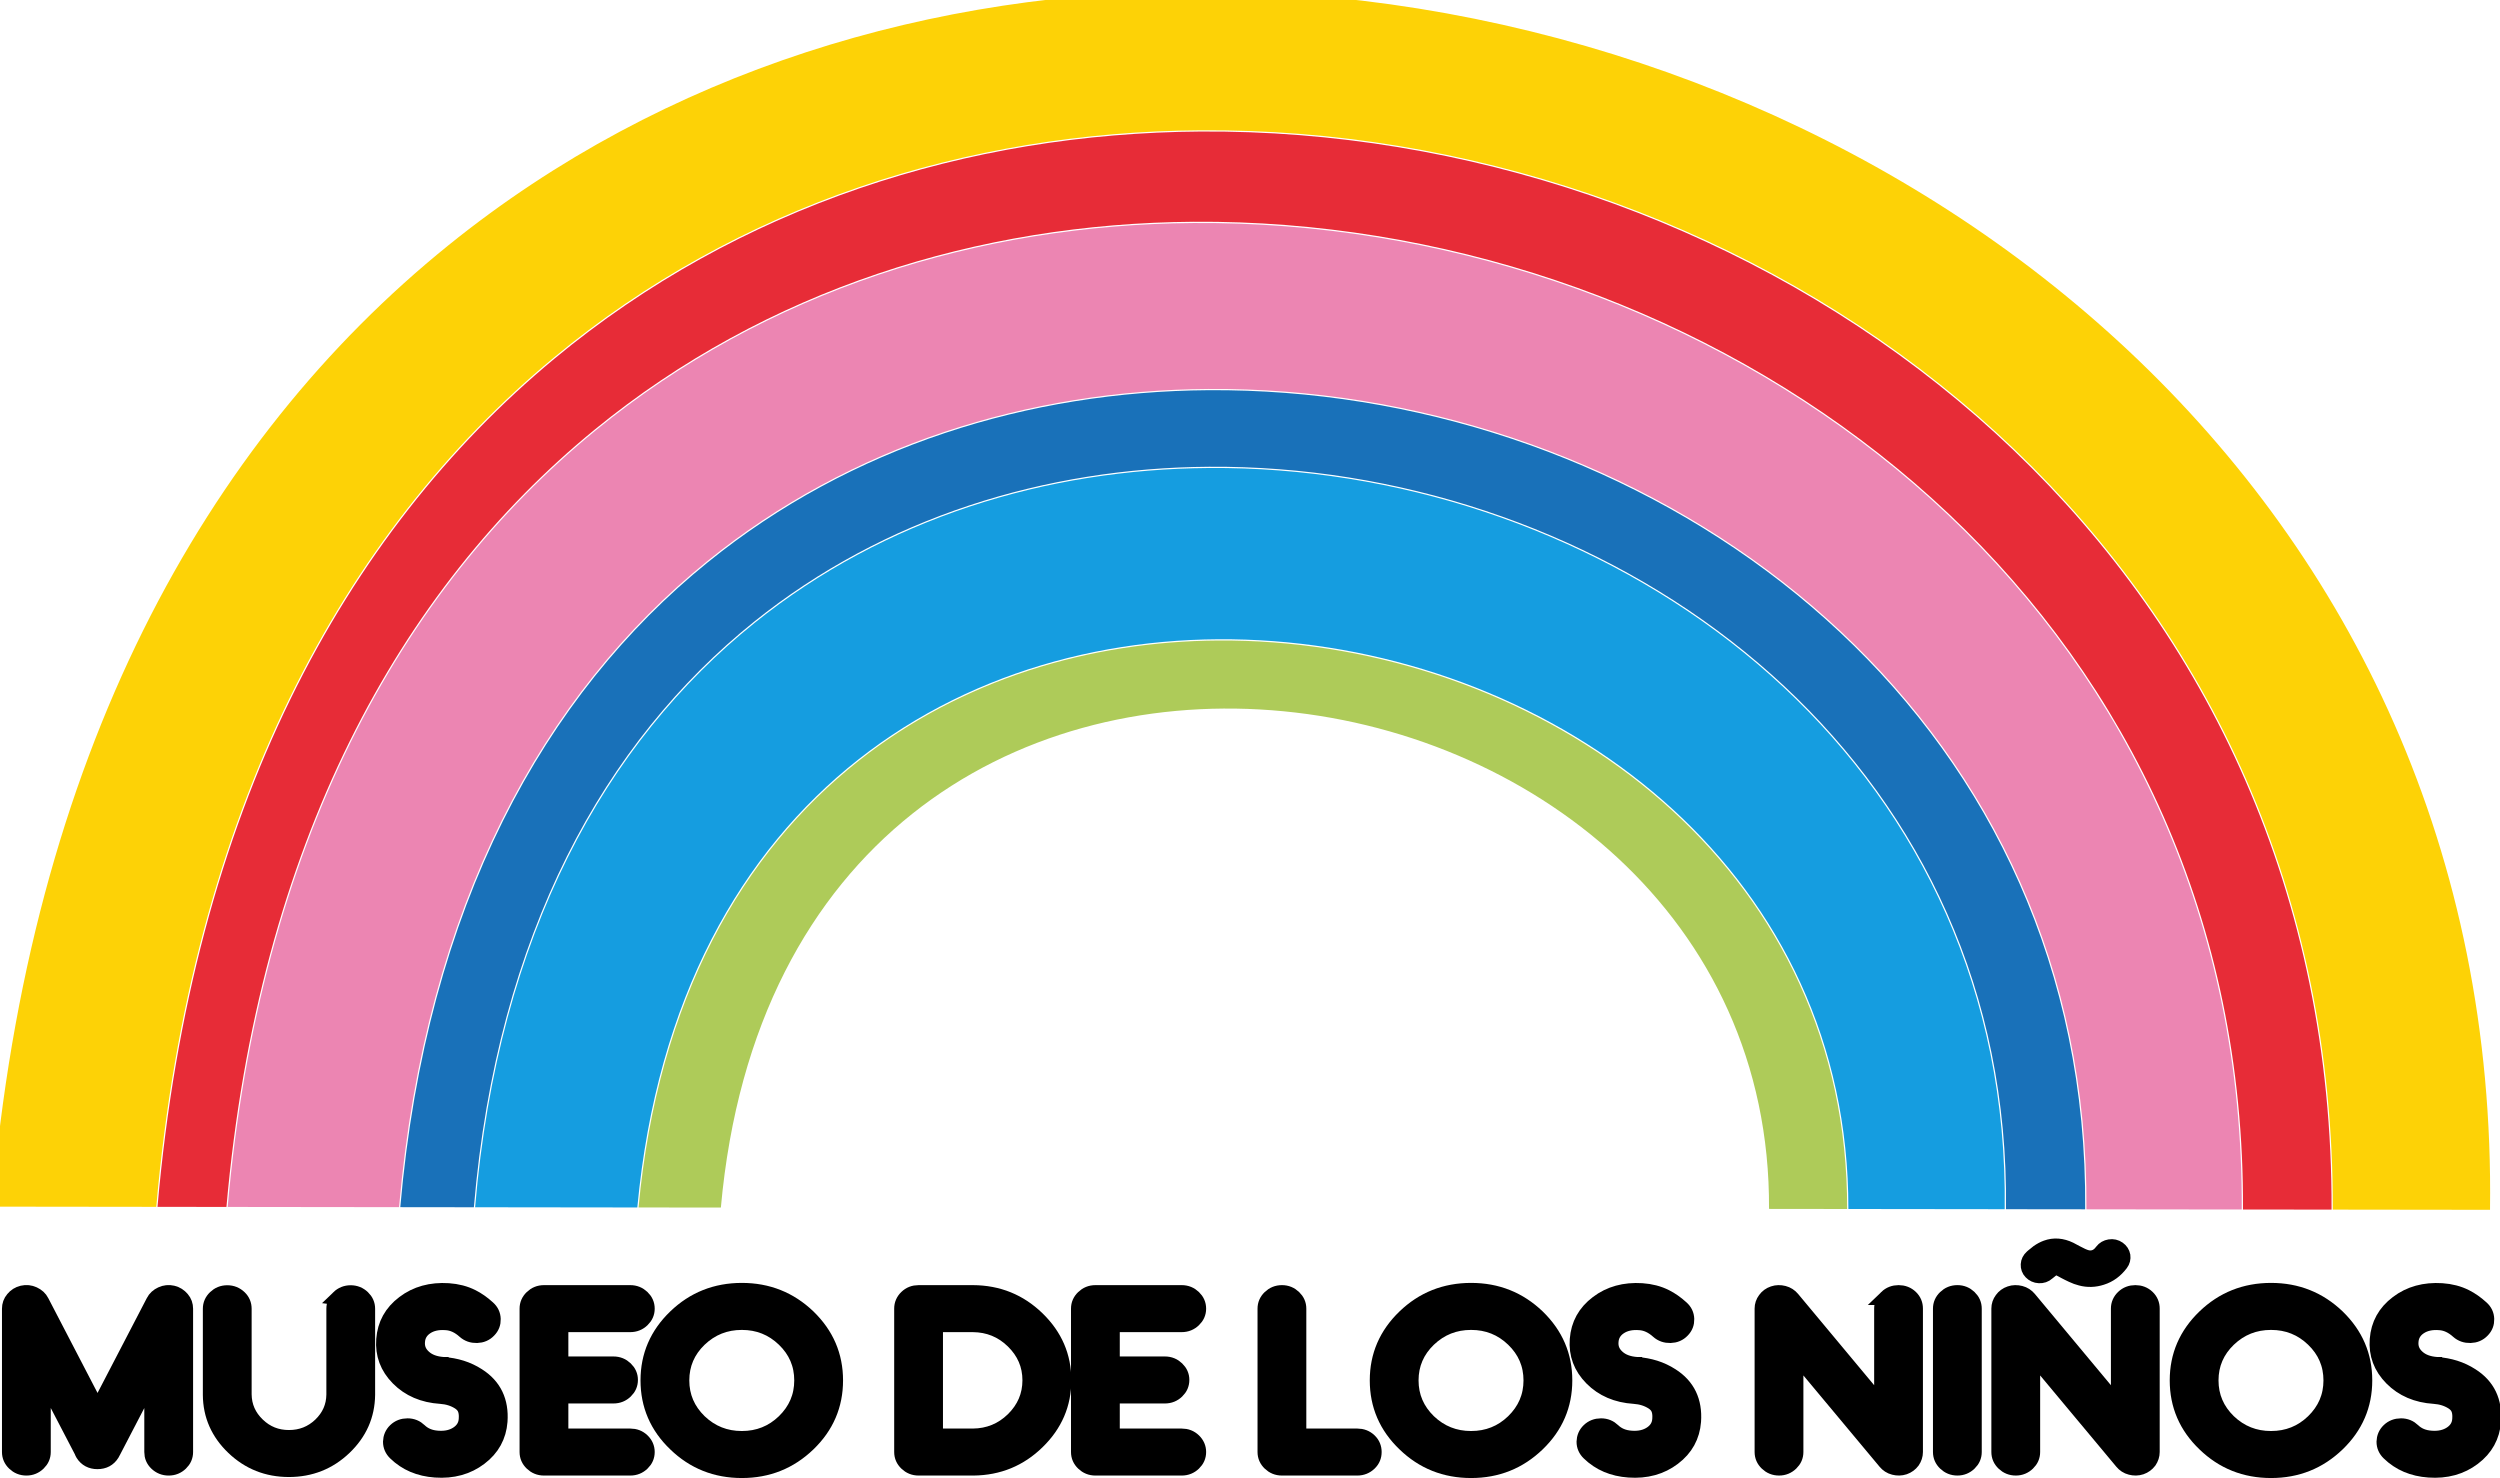 <?xml version="1.0" encoding="UTF-8" standalone="no"?>
<!-- Created with Inkscape (http://www.inkscape.org/) -->

<svg
   xmlns:dc="http://purl.org/dc/elements/1.1/"
   xmlns:cc="http://creativecommons.org/ns#"
   xmlns:rdf="http://www.w3.org/1999/02/22-rdf-syntax-ns#"
   xmlns:svg="http://www.w3.org/2000/svg"
   xmlns="http://www.w3.org/2000/svg"
   xmlns:sodipodi="http://sodipodi.sourceforge.net/DTD/sodipodi-0.dtd"
   xmlns:inkscape="http://www.inkscape.org/namespaces/inkscape"
   width="223.295mm"
   height="132.014mm"
   viewBox="0 0 223.295 132.014"
   version="1.1"
   id="svg8"
   inkscape:version="0.92.3 (2405546, 2018-03-11)"
   sodipodi:docname="Museo de los Ninos logo.svg">
  <defs
     id="defs2" />
  <sodipodi:namedview
     id="base"
     pagecolor="#ffffff"
     bordercolor="#666666"
     borderopacity="1.0"
     inkscape:pageopacity="0.0"
     inkscape:pageshadow="2"
     inkscape:zoom="0.98994949"
     inkscape:cx="48.616893"
     inkscape:cy="-5.111616"
     inkscape:document-units="mm"
     inkscape:current-layer="layer1"
     showgrid="false"
     inkscape:window-width="3840"
     inkscape:window-height="2066"
     inkscape:window-x="8629"
     inkscape:window-y="-11"
     inkscape:window-maximized="1"
     fit-margin-top="0"
     fit-margin-left="0"
     fit-margin-right="0"
     fit-margin-bottom="0" />
  <g
     inkscape:label="Layer 1"
     inkscape:groupmode="layer"
     id="layer1"
     transform="translate(500.456,512.424)">
    <g
       id="g1061">
      <path
         id="path931"
         transform="scale(0.265)"
         d="m -1482.441,-1936.717 c -91.376,-0.34 -182.069,26.856 -254.953,85.731 -81.831,66.102 -141.229,172.14 -153.947,324.008 l 55.496,0.07 c 11.748,-133.8 63.185,-227.487 133.826,-286.1 62.416,-51.788 139.812,-76.196 218.023,-76.748 11.173,-0.079 22.364,0.326 33.529,1.211 177.545,14.067 348.914,148.675 348.215,362.568 l 53.094,0.068 h -0.096 c 3.275,-241.529 -194.53,-393.631 -399.523,-409.443 -11.211,-0.865 -22.442,-1.321 -33.664,-1.363 z"
         style="fill:#fdd206;fill-opacity:1;stroke:none;stroke-width:1px;stroke-linecap:butt;stroke-linejoin:miter;stroke-opacity:1"
         inkscape:connector-curvature="0" />
      <path
         id="path929"
         transform="scale(0.265)"
         d="m -1483.996,-1889.344 c -78.126,0.551 -155.422,24.933 -217.758,76.654 -70.544,58.532 -121.93,152.088 -133.676,285.783 l 23.238,0.029 c 10.78,-122.541 58.489,-208.311 124.041,-261.939 57.825,-47.306 129.52,-69.609 201.977,-70.113 10.351,-0.072 20.719,0.299 31.062,1.107 164.653,12.863 323.579,136.07 322.596,331.809 l 29.852,0.037 c 0.701,-213.674 -170.481,-348.102 -347.84,-362.154 -11.153,-0.884 -22.331,-1.292 -33.492,-1.213 z"
         style="fill:#e72c37;fill-opacity:1;stroke:none;stroke-width:1px;stroke-linecap:butt;stroke-linejoin:miter;stroke-opacity:1"
         inkscape:connector-curvature="0" />
      <path
         id="path927"
         transform="scale(0.265)"
         d="m -1486.166,-1858.508 c -72.372,0.503 -143.975,22.77 -201.719,70.01 -65.455,53.548 -113.105,139.188 -123.883,261.621 l 57.75,0.072 c 8.891,-101.887 48.858,-173.178 103.84,-217.705 48.383,-39.183 108.378,-57.648 169.002,-58.066 8.661,-0.06 17.33,0.247 25.984,0.916 137.975,10.67 271.138,113.022 269.904,275.578 l 52.35,0.066 c 0.983,-195.515 -157.734,-318.536 -322.203,-331.385 -10.332,-0.807 -20.687,-1.179 -31.025,-1.107 z"
         style="fill:#ec85b2;fill-opacity:1;stroke:none;stroke-width:1px;stroke-linecap:butt;stroke-linejoin:miter;stroke-opacity:1"
         inkscape:connector-curvature="0" />
      <path
         id="path925"
         transform="scale(0.265)"
         d="m -1481.174,-1802.164 c -60.54,0.418 -120.436,18.861 -168.738,57.979 -54.885,44.448 -94.794,115.603 -103.682,217.383 l 24.799,0.031 c 7.835,-92.432 44.233,-157.033 94.385,-197.312 43.92,-35.274 98.381,-51.895 153.412,-52.272 7.862,-0.054 15.736,0.226 23.592,0.828 125.624,9.634 246.865,102.297 244.998,249.412 l 26.701,0.033 c 1.235,-162.331 -131.721,-264.508 -269.514,-275.164 -8.643,-0.668 -17.305,-0.978 -25.953,-0.918 z"
         style="fill:#1971b9;fill-opacity:1;stroke:none;stroke-width:1px;stroke-linecap:butt;stroke-linejoin:miter;stroke-opacity:1"
         inkscape:connector-curvature="0" />
      <path
         id="path923"
         transform="scale(0.265)"
         d="m -1480.998,-1775.941 c -54.947,0.375 -109.308,16.972 -153.147,52.182 -50.053,40.201 -86.4,104.664 -94.233,196.988 l 54.668,0.07 c 6.593,-70.555 35.182,-119.996 74.438,-150.938 39.699,-31.291 90.279,-43.676 139.982,-39.935 v 0 c 49.703,3.741 98.535,23.605 134.75,56.826 35.705,32.753 59.127,78.511 59.02,134.562 l 52.689,0.066 c 1.867,-146.888 -119.17,-239.377 -244.613,-248.998 -7.845,-0.602 -15.705,-0.88 -23.555,-0.826 z"
         style="fill:#159de0;fill-opacity:1;stroke:none;stroke-width:1px;stroke-linecap:butt;stroke-linejoin:miter;stroke-opacity:1"
         inkscape:connector-curvature="0" />
      <path
         id="path921"
         transform="scale(0.265)"
         d="m -1477.941,-1717.793 c -43.44,0.29 -86.417,13.165 -121.072,40.48 -39.156,30.863 -67.686,80.171 -74.277,150.611 l 27.744,0.035 c 5.587,-62.07 30.386,-105.529 64.478,-132.693 34.354,-27.372 78.127,-38.204 121.137,-34.932 43.01,3.272 85.26,20.643 116.598,49.703 31.036,28.78 51.347,69.038 51.068,118.371 l 26.332,0.033 c 0.109,-55.937 -23.256,-101.569 -58.887,-134.254 -36.139,-33.151 -84.884,-52.981 -134.498,-56.715 -6.202,-0.467 -12.417,-0.682 -18.623,-0.641 z"
         style="fill:#aecb59;fill-opacity:1;stroke:none;stroke-width:1px;stroke-linecap:butt;stroke-linejoin:miter;stroke-opacity:1"
         inkscape:connector-curvature="0" />
      <g
         transform="matrix(1.038,0,0,1,45.652,-123.598)"
         id="text817-1"
         style="font-style:normal;font-weight:normal;font-size:10.583px;line-height:1.25;font-family:sans-serif;letter-spacing:0px;word-spacing:0px;fill:#000000;fill-opacity:1;stroke:#000000;stroke-width:1.365;stroke-miterlimit:4;stroke-dasharray:none;stroke-opacity:1"
         aria-label="MUSEO DE LOS NIÑOS">
        <path
           inkscape:connector-curvature="0"
           id="path1000"
           style="font-style:normal;font-variant:normal;font-weight:normal;font-stretch:normal;font-size:22.578px;font-family:Königsberg;-inkscape-font-specification:Königsberg;stroke:#000000;stroke-width:1.365;stroke-miterlimit:4;stroke-dasharray:none;stroke-opacity:1"
           d="m -512.2,-273.226 c -0.298,0.143 -0.529,0.353 -0.672,0.65 l -4.851,9.69 -4.851,-9.69 c -0.143,-0.298 -0.375,-0.507 -0.672,-0.65 -0.298,-0.143 -0.606,-0.176 -0.926,-0.099 -0.32,0.077 -0.584,0.254 -0.783,0.507 -0.209,0.254 -0.309,0.551 -0.309,0.882 v 12.799 c 0,0.397 0.143,0.728 0.419,1.003 0.276,0.276 0.606,0.419 1.003,0.419 0.386,0 0.717,-0.143 0.992,-0.419 0.276,-0.276 0.419,-0.606 0.419,-1.003 v -6.813 l 3.373,6.725 c 0.033,0.099 0.077,0.187 0.121,0.265 0.276,0.452 0.684,0.672 1.202,0.672 0.54,0 0.937,-0.22 1.213,-0.672 0.033,-0.066 0.077,-0.132 0.11,-0.209 l 3.395,-6.78 v 6.813 c 0,0.397 0.132,0.728 0.408,1.003 0.276,0.276 0.617,0.419 1.003,0.419 0.397,0 0.728,-0.143 1.003,-0.419 0.276,-0.276 0.419,-0.606 0.419,-1.003 v -12.799 c 0,-0.331 -0.099,-0.628 -0.309,-0.882 -0.209,-0.254 -0.463,-0.43 -0.783,-0.507 -0.32,-0.077 -0.628,-0.044 -0.926,0.099 z" />
        <path
           inkscape:connector-curvature="0"
           id="path1002"
           style="font-style:normal;font-variant:normal;font-weight:normal;font-stretch:normal;font-size:22.578px;font-family:Königsberg;-inkscape-font-specification:Königsberg;stroke:#000000;stroke-width:1.365;stroke-miterlimit:4;stroke-dasharray:none;stroke-opacity:1"
           d="m -496.942,-272.929 c -0.276,0.276 -0.408,0.606 -0.408,1.003 v 7.662 c -0.011,1.058 -0.397,1.962 -1.158,2.723 -0.761,0.75 -1.676,1.124 -2.745,1.124 -1.069,0 -1.973,-0.375 -2.734,-1.136 -0.761,-0.761 -1.147,-1.665 -1.158,-2.734 v -7.64 c 0,-0.397 -0.132,-0.728 -0.408,-1.003 -0.276,-0.276 -0.617,-0.419 -1.003,-0.419 -0.397,0 -0.728,0.143 -1.003,0.419 -0.276,0.276 -0.419,0.606 -0.419,1.003 v 7.684 c 0.011,1.841 0.684,3.407 1.995,4.707 1.312,1.301 2.888,1.951 4.729,1.951 1.841,0 3.418,-0.65 4.729,-1.951 1.312,-1.301 1.984,-2.866 2.006,-4.707 v -7.684 c 0,-0.397 -0.143,-0.728 -0.419,-1.003 -0.276,-0.276 -0.617,-0.419 -1.003,-0.419 -0.386,0 -0.728,0.143 -1.003,0.419 z" />
        <path
           inkscape:connector-curvature="0"
           id="path1004"
           style="font-style:normal;font-variant:normal;font-weight:normal;font-stretch:normal;font-size:22.578px;font-family:Königsberg;-inkscape-font-specification:Königsberg;stroke:#000000;stroke-width:1.365;stroke-miterlimit:4;stroke-dasharray:none;stroke-opacity:1"
           d="m -487.99,-266.942 h -0.011 c -0.695,-0.055 -1.257,-0.265 -1.665,-0.65 -0.419,-0.386 -0.606,-0.849 -0.562,-1.4 0.033,-0.551 0.287,-0.992 0.75,-1.312 0.463,-0.32 1.047,-0.452 1.742,-0.397 0.584,0.033 1.124,0.298 1.632,0.772 0.287,0.265 0.628,0.386 1.025,0.375 0.386,-0.011 0.717,-0.154 0.981,-0.441 0.276,-0.287 0.397,-0.628 0.386,-1.014 -0.011,-0.397 -0.165,-0.728 -0.452,-0.992 -0.452,-0.43 -0.904,-0.75 -1.345,-0.981 -0.606,-0.32 -1.279,-0.496 -2.028,-0.551 -1.477,-0.099 -2.745,0.265 -3.792,1.091 -1.058,0.827 -1.632,1.907 -1.731,3.252 -0.099,1.334 0.32,2.491 1.246,3.462 0.926,0.97 2.128,1.51 3.616,1.61 0.617,0.044 1.158,0.22 1.621,0.529 0.209,0.143 0.364,0.309 0.463,0.496 0.132,0.254 0.187,0.595 0.154,1.025 -0.033,0.551 -0.287,0.981 -0.75,1.301 -0.463,0.32 -1.047,0.463 -1.742,0.408 -0.661,-0.044 -1.191,-0.276 -1.599,-0.684 -0.276,-0.276 -0.606,-0.419 -1.003,-0.419 -0.386,0 -0.728,0.132 -1.003,0.408 -0.276,0.276 -0.408,0.617 -0.419,1.003 0,0.386 0.143,0.728 0.419,1.003 0.904,0.915 2.039,1.411 3.407,1.51 1.477,0.11 2.745,-0.254 3.792,-1.08 1.058,-0.827 1.632,-1.918 1.731,-3.252 0.121,-1.808 -0.507,-3.175 -1.896,-4.09 -0.871,-0.584 -1.863,-0.904 -2.966,-0.981 z" />
        <path
           inkscape:connector-curvature="0"
           id="path1006"
           style="font-style:normal;font-variant:normal;font-weight:normal;font-stretch:normal;font-size:22.578px;font-family:Königsberg;-inkscape-font-specification:Königsberg;stroke:#000000;stroke-width:1.365;stroke-miterlimit:4;stroke-dasharray:none;stroke-opacity:1"
           d="m -471.884,-270.525 c 0.397,0 0.728,-0.143 1.003,-0.419 0.276,-0.276 0.419,-0.606 0.419,-0.992 0,-0.397 -0.143,-0.728 -0.419,-1.003 -0.276,-0.276 -0.606,-0.419 -1.003,-0.419 h -7.419 c -0.397,0 -0.728,0.143 -1.003,0.419 -0.276,0.276 -0.419,0.606 -0.419,1.003 v 12.799 c 0,0.397 0.143,0.728 0.419,1.003 0.276,0.276 0.606,0.419 1.003,0.419 h 7.419 c 0.397,0 0.728,-0.143 1.003,-0.419 0.276,-0.276 0.419,-0.606 0.419,-1.003 0,-0.386 -0.143,-0.728 -0.419,-1.003 -0.276,-0.276 -0.606,-0.408 -1.003,-0.408 h -6.008 v -3.605 h 4.564 c 0.397,0 0.728,-0.143 1.003,-0.419 0.276,-0.276 0.419,-0.606 0.419,-1.003 0,-0.386 -0.143,-0.717 -0.419,-0.992 -0.276,-0.276 -0.606,-0.419 -1.003,-0.419 h -4.564 v -3.539 z" />
        <path
           inkscape:connector-curvature="0"
           id="path1008"
           style="font-style:normal;font-variant:normal;font-weight:normal;font-stretch:normal;font-size:22.578px;font-family:Königsberg;-inkscape-font-specification:Königsberg;stroke:#000000;stroke-width:1.365;stroke-miterlimit:4;stroke-dasharray:none;stroke-opacity:1"
           d="m -465.964,-261.849 c -1.014,-1.025 -1.521,-2.249 -1.521,-3.682 0,-1.433 0.507,-2.657 1.521,-3.671 1.025,-1.014 2.249,-1.521 3.682,-1.521 1.433,0 2.657,0.507 3.671,1.521 1.014,1.014 1.521,2.238 1.521,3.671 0,1.433 -0.507,2.657 -1.521,3.682 -1.014,1.014 -2.238,1.521 -3.671,1.521 -1.433,0 -2.657,-0.507 -3.682,-1.521 z m -1.995,-9.36 c -1.576,1.576 -2.359,3.462 -2.359,5.678 0,2.216 0.783,4.112 2.359,5.678 1.565,1.576 3.462,2.359 5.678,2.359 2.216,0 4.101,-0.783 5.678,-2.359 1.565,-1.565 2.348,-3.462 2.348,-5.678 0,-2.216 -0.783,-4.101 -2.348,-5.678 -1.576,-1.565 -3.462,-2.348 -5.678,-2.348 -2.216,0 -4.112,0.783 -5.678,2.348 z" />
        <path
           inkscape:connector-curvature="0"
           id="path1010"
           style="font-style:normal;font-variant:normal;font-weight:normal;font-stretch:normal;font-size:22.578px;font-family:Königsberg;-inkscape-font-specification:Königsberg;stroke:#000000;stroke-width:1.365;stroke-miterlimit:4;stroke-dasharray:none;stroke-opacity:1"
           d="m -445.657,-260.548 v -9.977 h 3.252 c 1.356,0.011 2.525,0.496 3.495,1.477 0.97,0.981 1.455,2.15 1.455,3.506 0,1.356 -0.485,2.525 -1.444,3.506 -0.97,0.981 -2.139,1.477 -3.506,1.488 z m -1.411,-12.81 c -0.397,0 -0.728,0.132 -1.003,0.408 -0.276,0.276 -0.419,0.617 -0.419,1.003 v 0.022 12.777 0.011 c 0,0.397 0.143,0.728 0.419,1.003 0.276,0.276 0.606,0.419 1.003,0.419 h 4.718 c 2.128,-0.022 3.947,-0.794 5.457,-2.326 1.521,-1.532 2.282,-3.373 2.282,-5.501 0,-2.139 -0.761,-3.969 -2.282,-5.501 -1.521,-1.532 -3.351,-2.304 -5.501,-2.315 z" />
        <path
           inkscape:connector-curvature="0"
           id="path1012"
           style="font-style:normal;font-variant:normal;font-weight:normal;font-stretch:normal;font-size:22.578px;font-family:Königsberg;-inkscape-font-specification:Königsberg;stroke:#000000;stroke-width:1.365;stroke-miterlimit:4;stroke-dasharray:none;stroke-opacity:1"
           d="m -424.435,-270.525 c 0.397,0 0.728,-0.143 1.003,-0.419 0.276,-0.276 0.419,-0.606 0.419,-0.992 0,-0.397 -0.143,-0.728 -0.419,-1.003 -0.276,-0.276 -0.606,-0.419 -1.003,-0.419 h -7.419 c -0.397,0 -0.728,0.143 -1.003,0.419 -0.276,0.276 -0.419,0.606 -0.419,1.003 v 12.799 c 0,0.397 0.143,0.728 0.419,1.003 0.276,0.276 0.606,0.419 1.003,0.419 h 7.419 c 0.397,0 0.728,-0.143 1.003,-0.419 0.276,-0.276 0.419,-0.606 0.419,-1.003 0,-0.386 -0.143,-0.728 -0.419,-1.003 -0.276,-0.276 -0.606,-0.408 -1.003,-0.408 h -6.008 v -3.605 h 4.564 c 0.397,0 0.728,-0.143 1.003,-0.419 0.276,-0.276 0.419,-0.606 0.419,-1.003 0,-0.386 -0.143,-0.717 -0.419,-0.992 -0.276,-0.276 -0.606,-0.419 -1.003,-0.419 h -4.564 v -3.539 z" />
        <path
           inkscape:connector-curvature="0"
           id="path1014"
           style="font-style:normal;font-variant:normal;font-weight:normal;font-stretch:normal;font-size:22.578px;font-family:Königsberg;-inkscape-font-specification:Königsberg;stroke:#000000;stroke-width:1.365;stroke-miterlimit:4;stroke-dasharray:none;stroke-opacity:1"
           d="m -414.392,-260.548 v -11.388 c 0,-0.397 -0.143,-0.728 -0.419,-1.003 -0.276,-0.276 -0.606,-0.419 -0.992,-0.419 -0.397,0 -0.728,0.143 -1.003,0.419 -0.276,0.276 -0.419,0.606 -0.419,1.003 v 12.799 c 0,0.397 0.143,0.728 0.419,1.003 0.276,0.276 0.606,0.419 1.003,0.419 h 6.482 c 0.386,0 0.728,-0.143 1.003,-0.419 0.276,-0.276 0.408,-0.606 0.408,-1.003 0,-0.386 -0.132,-0.728 -0.408,-1.003 -0.276,-0.276 -0.617,-0.408 -1.003,-0.408 z" />
        <path
           inkscape:connector-curvature="0"
           id="path1016"
           style="font-style:normal;font-variant:normal;font-weight:normal;font-stretch:normal;font-size:22.578px;font-family:Königsberg;-inkscape-font-specification:Königsberg;stroke:#000000;stroke-width:1.365;stroke-miterlimit:4;stroke-dasharray:none;stroke-opacity:1"
           d="m -403.213,-261.849 c -1.014,-1.025 -1.521,-2.249 -1.521,-3.682 0,-1.433 0.507,-2.657 1.521,-3.671 1.025,-1.014 2.249,-1.521 3.682,-1.521 1.433,0 2.657,0.507 3.671,1.521 1.014,1.014 1.521,2.238 1.521,3.671 0,1.433 -0.507,2.657 -1.521,3.682 -1.014,1.014 -2.238,1.521 -3.671,1.521 -1.433,0 -2.657,-0.507 -3.682,-1.521 z m -1.995,-9.36 c -1.576,1.576 -2.359,3.462 -2.359,5.678 0,2.216 0.783,4.112 2.359,5.678 1.565,1.576 3.462,2.359 5.678,2.359 2.216,0 4.101,-0.783 5.678,-2.359 1.565,-1.565 2.348,-3.462 2.348,-5.678 0,-2.216 -0.783,-4.101 -2.348,-5.678 -1.576,-1.565 -3.462,-2.348 -5.678,-2.348 -2.216,0 -4.112,0.783 -5.678,2.348 z" />
        <path
           inkscape:connector-curvature="0"
           id="path1018"
           style="font-style:normal;font-variant:normal;font-weight:normal;font-stretch:normal;font-size:22.578px;font-family:Königsberg;-inkscape-font-specification:Königsberg;stroke:#000000;stroke-width:1.365;stroke-miterlimit:4;stroke-dasharray:none;stroke-opacity:1"
           d="m -385.288,-266.942 h -0.011 c -0.695,-0.055 -1.257,-0.265 -1.665,-0.65 -0.419,-0.386 -0.606,-0.849 -0.562,-1.4 0.033,-0.551 0.287,-0.992 0.75,-1.312 0.463,-0.32 1.047,-0.452 1.742,-0.397 0.584,0.033 1.124,0.298 1.632,0.772 0.287,0.265 0.628,0.386 1.025,0.375 0.386,-0.011 0.717,-0.154 0.981,-0.441 0.276,-0.287 0.397,-0.628 0.386,-1.014 -0.011,-0.397 -0.165,-0.728 -0.452,-0.992 -0.452,-0.43 -0.904,-0.75 -1.345,-0.981 -0.606,-0.32 -1.279,-0.496 -2.028,-0.551 -1.477,-0.099 -2.745,0.265 -3.792,1.091 -1.058,0.827 -1.632,1.907 -1.731,3.252 -0.099,1.334 0.32,2.491 1.246,3.462 0.926,0.97 2.128,1.51 3.616,1.61 0.617,0.044 1.158,0.22 1.621,0.529 0.209,0.143 0.364,0.309 0.463,0.496 0.132,0.254 0.187,0.595 0.154,1.025 -0.033,0.551 -0.287,0.981 -0.75,1.301 -0.463,0.32 -1.047,0.463 -1.742,0.408 -0.661,-0.044 -1.191,-0.276 -1.599,-0.684 -0.276,-0.276 -0.606,-0.419 -1.003,-0.419 -0.386,0 -0.728,0.132 -1.003,0.408 -0.276,0.276 -0.408,0.617 -0.419,1.003 0,0.386 0.143,0.728 0.419,1.003 0.904,0.915 2.039,1.411 3.407,1.51 1.477,0.11 2.745,-0.254 3.792,-1.08 1.058,-0.827 1.632,-1.918 1.731,-3.252 0.121,-1.808 -0.507,-3.175 -1.896,-4.09 -0.871,-0.584 -1.863,-0.904 -2.966,-0.981 z" />
        <path
           inkscape:connector-curvature="0"
           id="path1020"
           style="font-style:normal;font-variant:normal;font-weight:normal;font-stretch:normal;font-size:22.578px;font-family:Königsberg;-inkscape-font-specification:Königsberg;stroke:#000000;stroke-width:1.365;stroke-miterlimit:4;stroke-dasharray:none;stroke-opacity:1"
           d="m -363.746,-272.951 c -0.276,0.276 -0.419,0.617 -0.419,1.003 v 8.786 l -7.761,-9.668 c -0.187,-0.232 -0.43,-0.397 -0.717,-0.474 -0.298,-0.077 -0.584,-0.077 -0.86,0.022 -0.287,0.099 -0.518,0.276 -0.684,0.518 -0.176,0.243 -0.265,0.518 -0.265,0.816 v 12.81 c 0,0.397 0.143,0.728 0.419,1.003 0.276,0.276 0.606,0.419 1.003,0.419 0.386,0 0.717,-0.143 0.992,-0.419 0.276,-0.276 0.419,-0.606 0.419,-1.003 v -8.775 l 7.772,9.668 c 0.187,0.232 0.419,0.397 0.717,0.474 0.287,0.077 0.573,0.077 0.86,-0.022 0.276,-0.099 0.507,-0.276 0.683,-0.518 0.165,-0.254 0.254,-0.529 0.254,-0.827 v -12.81 c 0,-0.386 -0.132,-0.728 -0.408,-1.003 -0.276,-0.276 -0.617,-0.408 -1.003,-0.408 -0.386,0 -0.728,0.132 -1.003,0.408 z" />
        <path
           inkscape:connector-curvature="0"
           id="path1022"
           style="font-style:normal;font-variant:normal;font-weight:normal;font-stretch:normal;font-size:22.578px;font-family:Königsberg;-inkscape-font-specification:Königsberg;stroke:#000000;stroke-width:1.365;stroke-miterlimit:4;stroke-dasharray:none;stroke-opacity:1"
           d="m -358.686,-272.94 c -0.276,0.276 -0.419,0.606 -0.419,1.003 v 12.799 c 0,0.397 0.143,0.728 0.419,1.003 0.276,0.276 0.606,0.419 1.003,0.419 0.386,0 0.717,-0.143 0.992,-0.419 0.276,-0.276 0.419,-0.606 0.419,-1.003 v -12.799 c 0,-0.397 -0.143,-0.728 -0.419,-1.003 -0.276,-0.276 -0.606,-0.419 -0.992,-0.419 -0.397,0 -0.728,0.143 -1.003,0.419 z" />
        <path
           inkscape:connector-curvature="0"
           id="path1024"
           style="font-style:normal;font-variant:normal;font-weight:normal;font-stretch:normal;font-size:22.578px;font-family:Königsberg;-inkscape-font-specification:Königsberg;stroke:#000000;stroke-width:1.365;stroke-miterlimit:4;stroke-dasharray:none;stroke-opacity:1"
           d="m -343.374,-272.951 c -0.276,0.276 -0.419,0.617 -0.419,1.003 v 8.786 l -7.761,-9.668 c -0.187,-0.232 -0.43,-0.397 -0.717,-0.474 -0.298,-0.077 -0.584,-0.077 -0.86,0.022 -0.287,0.099 -0.518,0.276 -0.684,0.518 -0.176,0.243 -0.265,0.518 -0.265,0.816 v 12.81 c 0,0.397 0.143,0.728 0.419,1.003 0.276,0.276 0.606,0.419 1.003,0.419 0.386,0 0.717,-0.143 0.992,-0.419 0.276,-0.276 0.419,-0.606 0.419,-1.003 v -8.775 l 7.772,9.668 c 0.187,0.232 0.419,0.397 0.717,0.474 0.287,0.077 0.573,0.077 0.86,-0.022 0.276,-0.099 0.507,-0.276 0.684,-0.518 0.165,-0.254 0.254,-0.529 0.254,-0.827 v -12.81 c 0,-0.386 -0.132,-0.728 -0.408,-1.003 -0.276,-0.276 -0.617,-0.408 -1.003,-0.408 -0.386,0 -0.728,0.132 -1.003,0.408 z m -5.942,-2.668 c 0.11,-0.033 0.254,0 0.43,0.088 l 0.232,0.121 0.232,0.132 0.309,0.165 0.331,0.165 c 0.254,0.121 0.496,0.22 0.728,0.276 0.584,0.165 1.18,0.143 1.764,-0.055 0.65,-0.209 1.191,-0.628 1.632,-1.235 0.154,-0.209 0.209,-0.452 0.176,-0.706 -0.044,-0.254 -0.176,-0.463 -0.386,-0.617 -0.209,-0.154 -0.452,-0.209 -0.706,-0.165 -0.254,0.044 -0.463,0.165 -0.617,0.375 -0.198,0.287 -0.43,0.474 -0.695,0.562 -0.243,0.077 -0.485,0.077 -0.728,0 -0.187,-0.055 -0.485,-0.187 -0.893,-0.419 -0.22,-0.121 -0.397,-0.22 -0.518,-0.287 -0.684,-0.342 -1.345,-0.397 -1.984,-0.154 -0.232,0.088 -0.474,0.22 -0.717,0.397 -0.088,0.066 -0.176,0.143 -0.276,0.232 l -0.132,0.11 -0.11,0.099 c -0.187,0.176 -0.298,0.397 -0.309,0.65 -0.011,0.265 0.066,0.496 0.243,0.683 0.176,0.187 0.397,0.298 0.661,0.309 0.254,0.011 0.485,-0.066 0.672,-0.243 0.309,-0.276 0.529,-0.441 0.661,-0.485 z" />
        <path
           inkscape:connector-curvature="0"
           id="path1026"
           style="font-style:normal;font-variant:normal;font-weight:normal;font-stretch:normal;font-size:22.578px;font-family:Königsberg;-inkscape-font-specification:Königsberg;stroke:#000000;stroke-width:1.365;stroke-miterlimit:4;stroke-dasharray:none;stroke-opacity:1"
           d="m -334.378,-261.849 c -1.014,-1.025 -1.521,-2.249 -1.521,-3.682 0,-1.433 0.507,-2.657 1.521,-3.671 1.025,-1.014 2.249,-1.521 3.682,-1.521 1.433,0 2.657,0.507 3.671,1.521 1.014,1.014 1.521,2.238 1.521,3.671 0,1.433 -0.507,2.657 -1.521,3.682 -1.014,1.014 -2.238,1.521 -3.671,1.521 -1.433,0 -2.657,-0.507 -3.682,-1.521 z m -1.995,-9.36 c -1.576,1.576 -2.359,3.462 -2.359,5.678 0,2.216 0.783,4.112 2.359,5.678 1.565,1.576 3.462,2.359 5.678,2.359 2.216,0 4.101,-0.783 5.678,-2.359 1.565,-1.565 2.348,-3.462 2.348,-5.678 0,-2.216 -0.783,-4.101 -2.348,-5.678 -1.576,-1.565 -3.462,-2.348 -5.678,-2.348 -2.216,0 -4.112,0.783 -5.678,2.348 z" />
        <path
           inkscape:connector-curvature="0"
           id="path1028"
           style="font-style:normal;font-variant:normal;font-weight:normal;font-stretch:normal;font-size:22.578px;font-family:Königsberg;-inkscape-font-specification:Königsberg;stroke:#000000;stroke-width:1.365;stroke-miterlimit:4;stroke-dasharray:none;stroke-opacity:1"
           d="m -316.452,-266.942 h -0.011 c -0.695,-0.055 -1.257,-0.265 -1.665,-0.65 -0.419,-0.386 -0.606,-0.849 -0.562,-1.4 0.033,-0.551 0.287,-0.992 0.75,-1.312 0.463,-0.32 1.047,-0.452 1.742,-0.397 0.584,0.033 1.124,0.298 1.632,0.772 0.287,0.265 0.628,0.386 1.025,0.375 0.386,-0.011 0.717,-0.154 0.981,-0.441 0.276,-0.287 0.397,-0.628 0.386,-1.014 -0.011,-0.397 -0.165,-0.728 -0.452,-0.992 -0.452,-0.43 -0.904,-0.75 -1.345,-0.981 -0.606,-0.32 -1.279,-0.496 -2.028,-0.551 -1.477,-0.099 -2.745,0.265 -3.792,1.091 -1.058,0.827 -1.632,1.907 -1.731,3.252 -0.099,1.334 0.32,2.491 1.246,3.462 0.926,0.97 2.128,1.51 3.616,1.61 0.617,0.044 1.158,0.22 1.621,0.529 0.209,0.143 0.364,0.309 0.463,0.496 0.132,0.254 0.187,0.595 0.154,1.025 -0.033,0.551 -0.287,0.981 -0.75,1.301 -0.463,0.32 -1.047,0.463 -1.742,0.408 -0.661,-0.044 -1.191,-0.276 -1.599,-0.684 -0.276,-0.276 -0.606,-0.419 -1.003,-0.419 -0.386,0 -0.728,0.132 -1.003,0.408 -0.276,0.276 -0.408,0.617 -0.419,1.003 0,0.386 0.143,0.728 0.419,1.003 0.904,0.915 2.039,1.411 3.407,1.51 1.477,0.11 2.745,-0.254 3.792,-1.08 1.058,-0.827 1.632,-1.918 1.731,-3.252 0.121,-1.808 -0.507,-3.175 -1.896,-4.09 -0.871,-0.584 -1.863,-0.904 -2.966,-0.981 z" />
      </g>
    </g>
  </g>
</svg>
